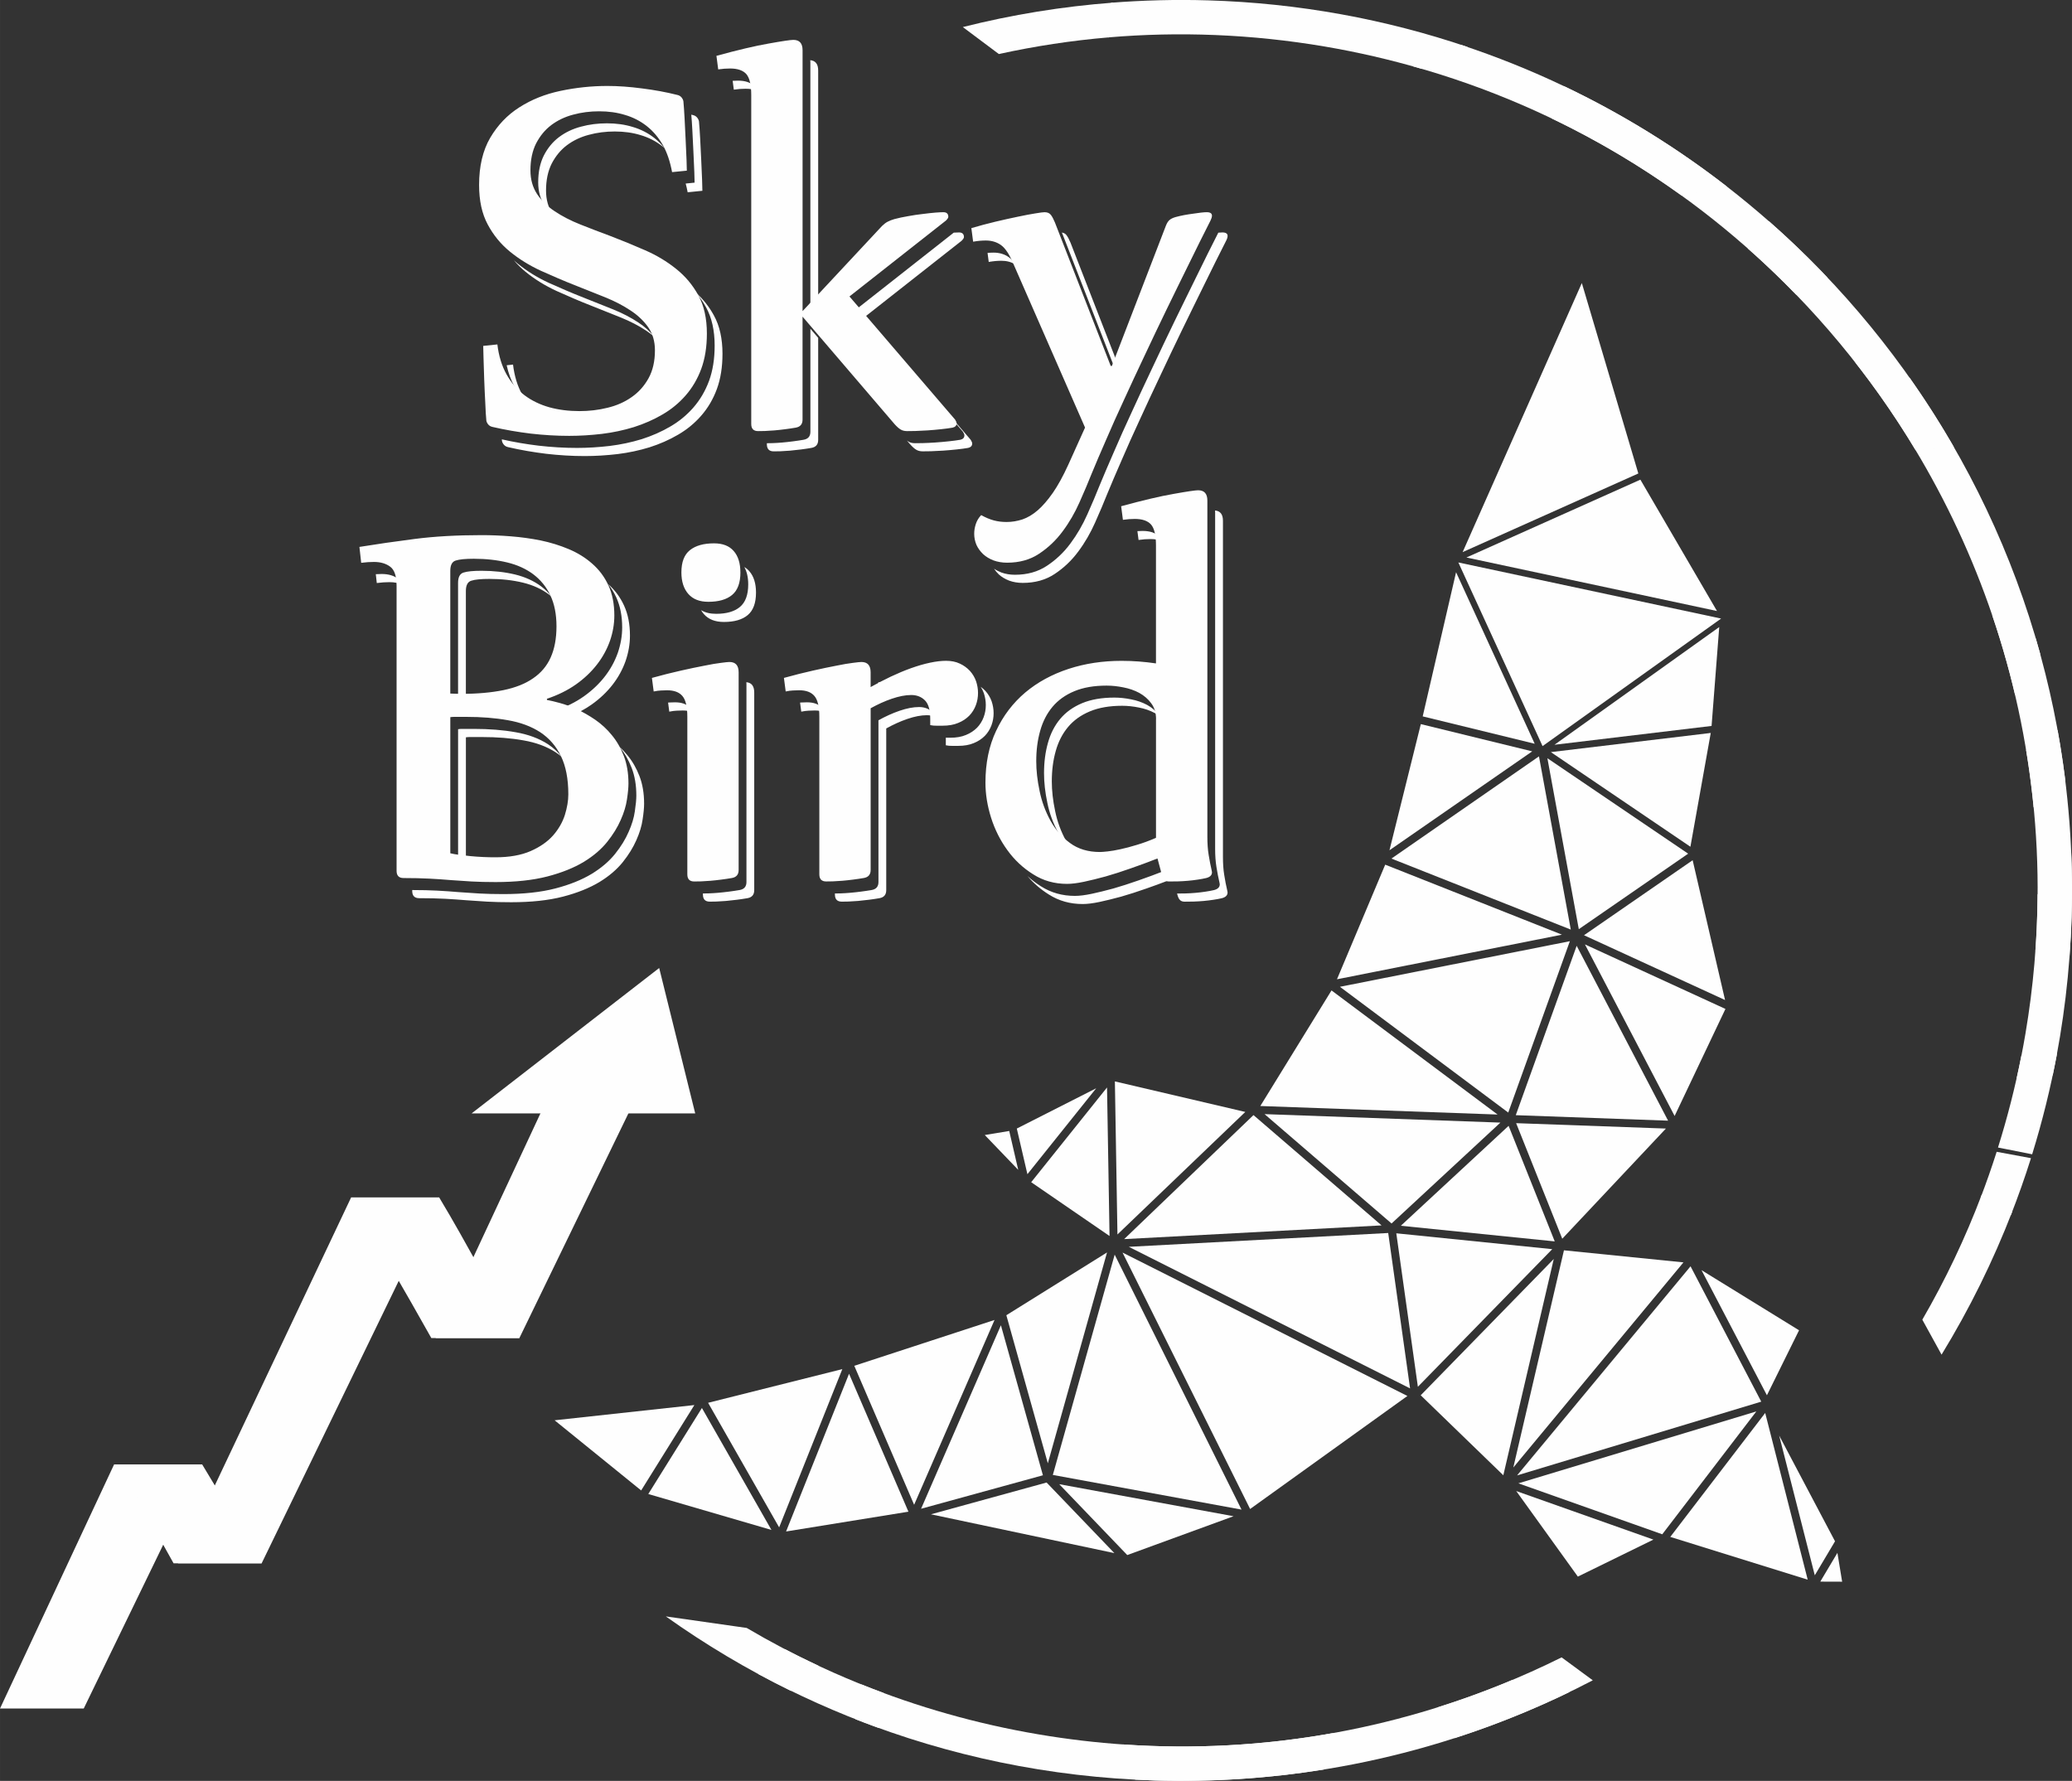 <?xml version="1.0" encoding="UTF-8"?> <svg xmlns="http://www.w3.org/2000/svg" xmlns:xlink="http://www.w3.org/1999/xlink" xmlns:xodm="http://www.corel.com/coreldraw/odm/2003" xml:space="preserve" width="224.636mm" height="193.083mm" style="shape-rendering:geometricPrecision; text-rendering:geometricPrecision; image-rendering:optimizeQuality; fill-rule:evenodd; clip-rule:evenodd" viewBox="0 0 80.679 69.347"><rect x="0" y="0" width="80.679" height="69.347" fill="#333333" stroke="none"/> <defs> <style type="text/css"> .fil0 {fill:#FEFEFE} .fil1 {fill:#FEFEFE;fill-rule:nonzero} </style> </defs> <g id="Слой_x0020_1">  <g id="_481671438192"> <g> <path class="fil0" d="M33.304 66.945l0.232 -1.356c2.179,0.877 4.484,1.537 6.895,1.946 1.132,0.192 2.261,0.325 3.383,0.4l1.776 1.407c-0.206,-0.003 -0.411,-0.004 -0.618,-0.011 -4.117,-0.123 -8.044,-0.96 -11.668,-2.387z"></path> <path class="fil0" d="M58.866 65.427l2.257 0.456c-4.696,2.28 -9.975,3.527 -15.534,3.459l-1.776 -1.407c5.281,0.354 10.409,-0.562 15.052,-2.508z"></path> <path class="fil0" d="M44.2 69.299l-0.478 -1.371c2.791,0.195 5.54,0.035 8.198,-0.444l-0.377 1.422c-2.134,0.343 -4.33,0.493 -6.571,0.426 -0.258,-0.008 -0.515,-0.02 -0.772,-0.033z"></path> <path class="fil0" d="M30.562 64.218l-1.021 0.976c1.496,0.808 3.059,1.51 4.679,2.095l0.195 -1.361c-1.331,-0.492 -2.617,-1.064 -3.853,-1.71z"></path> <path class="fil0" d="M72.242 14.115l2.119 0.6c2.274,3.226 4.01,6.854 5.081,10.749l-0.977 1.601c-1.116,-4.75 -3.26,-9.165 -6.223,-12.949z"></path> <path class="fil0" d="M79.254 37.031l1.329 0.2c0.037,-0.505 0.066,-1.012 0.081,-1.524 0.074,-2.49 -0.118,-4.926 -0.547,-7.282l-1.224 0.778c0.423,2.543 0.554,5.167 0.362,7.828z"></path> <path class="fil0" d="M78.298 47.319l-1.181 -0.671c0.226,-0.59 0.435,-1.189 0.629,-1.797l1.336 0.248c-0.237,0.751 -0.499,1.491 -0.784,2.219z"></path> <path class="fil0" d="M77.164 46.522l1.194 0.642c-0.755,1.955 -1.68,3.823 -2.758,5.586l-0.749 -1.362c0.893,-1.541 1.669,-3.167 2.313,-4.867z"></path> <path class="fil0" d="M77.799 44.685l1.329 0.263c0.395,-1.277 0.72,-2.586 0.968,-3.924l-1.385 0.072c-0.241,1.226 -0.547,2.422 -0.913,3.588z"></path> <path class="fil0" d="M57.149 1.831l-1.796 0.848c-1.226,-0.356 -2.484,-0.649 -3.773,-0.868 -2.852,-0.484 -5.681,-0.589 -8.436,-0.354l0.116 -1.35c1.243,-0.097 2.504,-0.131 3.779,-0.093 3.534,0.105 6.928,0.738 10.11,1.816z"></path> <path class="fil0" d="M71.152 10.803l-1.211 0.675c-3.999,-4.134 -9.095,-7.267 -14.93,-8.897l1.898 -0.828c5.492,1.817 10.363,4.963 14.242,9.05z"></path> <path class="fil0" d="M43.348 0.101l-0.169 1.354c-1.452,0.122 -2.883,0.342 -4.286,0.649l-1.403 -1.05c1.897,-0.479 3.855,-0.801 5.858,-0.952z"></path> <path class="fil0" d="M67.256 7.275l-1.786 0.334c-1.575,-1.134 -3.258,-2.138 -5.037,-2.991l0.474 -1.259c2.264,1.079 4.391,2.396 6.348,3.917z"></path> <path class="fil0" d="M60.806 64.538l1.214 0.893c-1.716,0.895 -3.515,1.651 -5.381,2.252l-0.66 -1.199c1.663,-0.523 3.276,-1.176 4.827,-1.946z"></path> <path class="fil0" d="M77.572 23.954l1.698 0.913c0.529,1.796 0.918,3.65 1.151,5.55l-1.236 1.022c-0.25,-2.576 -0.796,-5.086 -1.613,-7.485z"></path> <path class="fil0" d="M76.081 17.413l-1.492 0.117c-1.757,-2.927 -3.958,-5.578 -6.527,-7.85l0.819 -1.065c2.858,2.512 5.295,5.485 7.2,8.797z"></path> <path class="fil0" d="M79.928 41.876l-1.403 0.11c0.128,-0.573 0.243,-1.152 0.342,-1.738 0.309,-1.82 0.461,-3.629 0.472,-5.417l1.306 -1.7c0.037,0.851 0.044,1.71 0.018,2.575 -0.063,2.111 -0.314,4.172 -0.735,6.169z"></path> <path class="fil0" d="M30.801 65.845l1.072 -0.978c-0.961,-0.449 -1.894,-0.942 -2.798,-1.475l-3.149 -0.449c1.536,1.093 3.165,2.066 4.875,2.902z"></path> </g> <path class="fil1" d="M23.673 22.739c0.265,0.233 0.474,0.51 0.626,0.841 0.153,0.333 0.23,0.724 0.23,1.172 0,0.329 -0.058,0.659 -0.169,0.984 -0.115,0.326 -0.28,0.632 -0.502,0.919 -0.222,0.287 -0.494,0.548 -0.823,0.781 -0.242,0.171 -0.514,0.319 -0.812,0.441 -0.04,-0.012 -0.08,-0.024 -0.119,-0.035 -0.207,-0.057 -0.375,-0.096 -0.502,-0.119l0 -0.046c0.425,-0.142 0.804,-0.329 1.13,-0.559 0.329,-0.234 0.601,-0.494 0.823,-0.781 0.222,-0.287 0.387,-0.594 0.502,-0.919 0.111,-0.326 0.169,-0.655 0.169,-0.984 0,-0.448 -0.077,-0.839 -0.23,-1.172 -0.088,-0.192 -0.196,-0.366 -0.322,-0.524zm0.43 6.324c0.118,0.106 0.228,0.223 0.33,0.349 0.191,0.23 0.348,0.502 0.467,0.812 0.119,0.31 0.18,0.666 0.18,1.072 0,0.157 -0.019,0.36 -0.058,0.613 -0.035,0.249 -0.115,0.517 -0.241,0.8 -0.123,0.283 -0.299,0.571 -0.528,0.858 -0.23,0.287 -0.532,0.548 -0.915,0.781 -0.383,0.23 -0.854,0.421 -1.417,0.567 -0.563,0.145 -1.233,0.218 -2.014,0.218 -0.352,0 -0.666,-0.008 -0.938,-0.023 -0.272,-0.015 -0.544,-0.035 -0.808,-0.054 -0.268,-0.023 -0.544,-0.042 -0.835,-0.058 -0.287,-0.015 -0.624,-0.023 -1.003,-0.023 -0.18,0 -0.272,-0.092 -0.272,-0.28l0 -0.037c0.366,0.001 0.692,0.008 0.972,0.023 0.291,0.015 0.567,0.035 0.835,0.058 0.264,0.019 0.536,0.038 0.808,0.054 0.272,0.015 0.586,0.023 0.938,0.023 0.781,0 1.451,-0.073 2.014,-0.218 0.563,-0.145 1.034,-0.337 1.417,-0.567 0.383,-0.234 0.685,-0.494 0.915,-0.781 0.23,-0.287 0.406,-0.574 0.528,-0.858 0.126,-0.283 0.207,-0.551 0.241,-0.8 0.038,-0.253 0.058,-0.456 0.058,-0.613 0,-0.406 -0.061,-0.762 -0.18,-1.072 -0.119,-0.31 -0.276,-0.582 -0.467,-0.812l-0.026 -0.032zm-8.434 -6.291c-0.141,-0.07 -0.31,-0.103 -0.504,-0.103 -0.153,0 -0.314,0.011 -0.494,0.034l-0.038 -0.344c0.079,-0.005 0.154,-0.008 0.228,-0.008 0.26,0 0.475,0.061 0.639,0.188 0.072,0.054 0.128,0.131 0.168,0.233zm6.203 6.699c-0.073,-0.062 -0.15,-0.12 -0.231,-0.174 -0.348,-0.226 -0.77,-0.383 -1.26,-0.467 -0.49,-0.088 -1.03,-0.13 -1.624,-0.13l-0.314 0c-0.05,0 -0.103,0 -0.149,0 -0.05,0 -0.1,0.004 -0.153,0.011l0 5.039c-0.121,-0.017 -0.22,-0.035 -0.304,-0.056l0 -5.3c0.054,-0.008 0.103,-0.011 0.153,-0.011 0.046,0 0.1,0 0.149,0l0.314 0c0.594,0 1.134,0.042 1.624,0.13 0.49,0.084 0.911,0.241 1.26,0.467 0.206,0.136 0.385,0.299 0.535,0.491zm-0.395 -6.239c-0.033,-0.028 -0.067,-0.055 -0.101,-0.081 -0.28,-0.211 -0.62,-0.368 -1.015,-0.463 -0.395,-0.096 -0.831,-0.145 -1.306,-0.145 -0.326,0 -0.559,0.023 -0.701,0.069 -0.142,0.042 -0.214,0.176 -0.214,0.402l0 4.473c-0.027,-0.001 -0.054,-0.002 -0.082,-0.003 -0.073,-0.004 -0.145,-0.008 -0.222,-0.008l0 -4.779c0,-0.226 0.073,-0.36 0.214,-0.402 0.142,-0.046 0.375,-0.069 0.701,-0.069 0.475,0 0.911,0.05 1.306,0.145 0.394,0.096 0.735,0.253 1.015,0.463 0.153,0.116 0.288,0.248 0.405,0.398zm7.583 3.333c0.206,0.018 0.308,0.152 0.308,0.4l0 7.697c0,0.18 -0.088,0.283 -0.268,0.314 -0.13,0.023 -0.264,0.042 -0.41,0.061 -0.149,0.019 -0.287,0.034 -0.421,0.046 -0.138,0.011 -0.26,0.019 -0.371,0.023 -0.111,0.004 -0.199,0.004 -0.26,0.004 -0.18,0 -0.268,-0.092 -0.268,-0.28l0 -0.038c0.058,-0 0.134,-0.001 0.225,-0.004 0.111,-0.004 0.234,-0.011 0.371,-0.023 0.134,-0.011 0.272,-0.027 0.421,-0.046 0.145,-0.019 0.28,-0.038 0.41,-0.061 0.18,-0.031 0.268,-0.134 0.268,-0.314l0 -7.697c0,-0.029 -0.001,-0.057 -0.004,-0.083zm-2.089 1.171c-0.107,-0.047 -0.236,-0.07 -0.387,-0.07 -0.08,0 -0.161,0.004 -0.241,0.008 -0.076,0.004 -0.172,0.015 -0.283,0.038l-0.046 -0.354 0.026 -0.002c0.081,-0.004 0.161,-0.008 0.241,-0.008 0.268,0 0.467,0.073 0.594,0.222 0.038,0.044 0.07,0.099 0.097,0.165zm2.466 -4.662c0,0.406 -0.107,0.697 -0.322,0.877 -0.214,0.18 -0.525,0.268 -0.927,0.268 -0.341,0 -0.598,-0.1 -0.777,-0.302 -0.043,-0.048 -0.081,-0.101 -0.113,-0.158 0.157,0.096 0.352,0.143 0.587,0.143 0.402,0 0.712,-0.088 0.927,-0.268 0.214,-0.18 0.322,-0.471 0.322,-0.877 0,-0.271 -0.051,-0.498 -0.152,-0.677 0.074,0.044 0.139,0.098 0.195,0.163 0.172,0.195 0.26,0.475 0.26,0.831zm4.762 3.491c0.206,0.019 0.308,0.152 0.308,0.4l0 0.093c-0.103,0.054 -0.204,0.108 -0.304,0.164l0 -0.574c0,-0.029 -0.001,-0.057 -0.004,-0.083zm3.987 0.179c0.067,0.048 0.129,0.103 0.185,0.163 0.107,0.119 0.188,0.253 0.241,0.402 0.05,0.149 0.077,0.303 0.077,0.46 0,0.165 -0.027,0.322 -0.084,0.475 -0.058,0.153 -0.142,0.291 -0.257,0.41 -0.119,0.119 -0.26,0.214 -0.433,0.283 -0.172,0.073 -0.375,0.107 -0.605,0.107l-0.237 0c-0.035,0 -0.077,0 -0.123,-0.004 -0.046,-0.004 -0.084,-0.011 -0.122,-0.019l0 -0.245c0,-0.017 -0,-0.033 -0.001,-0.049l0.179 0c0.23,0 0.433,-0.034 0.605,-0.107 0.172,-0.069 0.314,-0.165 0.433,-0.283 0.115,-0.119 0.199,-0.257 0.257,-0.41 0.058,-0.153 0.084,-0.31 0.084,-0.475 0,-0.157 -0.027,-0.31 -0.076,-0.46 -0.032,-0.088 -0.073,-0.171 -0.123,-0.248zm-1.748 1.181c-0.103,-0.05 -0.22,-0.075 -0.349,-0.075 -0.226,0 -0.479,0.05 -0.758,0.145 -0.28,0.096 -0.555,0.222 -0.823,0.371l0 6.296c0,0.18 -0.088,0.283 -0.268,0.314 -0.13,0.023 -0.264,0.042 -0.41,0.061 -0.149,0.019 -0.287,0.034 -0.421,0.046 -0.138,0.011 -0.26,0.019 -0.371,0.023 -0.111,0.004 -0.199,0.004 -0.26,0.004 -0.18,0 -0.268,-0.092 -0.268,-0.28l0 -0.038c0.058,-0 0.134,-0.001 0.225,-0.004 0.111,-0.004 0.234,-0.011 0.371,-0.023 0.134,-0.011 0.272,-0.027 0.421,-0.046 0.145,-0.019 0.28,-0.038 0.41,-0.061 0.18,-0.031 0.268,-0.134 0.268,-0.314l0 -6.296c0.268,-0.149 0.544,-0.276 0.823,-0.371 0.28,-0.096 0.532,-0.145 0.758,-0.145 0.214,0 0.394,0.069 0.532,0.207 0.049,0.049 0.089,0.111 0.121,0.186zm-4.328 -0.189c-0.107,-0.047 -0.236,-0.07 -0.387,-0.07 -0.081,0 -0.161,0.004 -0.241,0.008 -0.077,0.004 -0.172,0.015 -0.283,0.038l-0.046 -0.354 0.026 -0.002c0.081,-0.004 0.161,-0.008 0.241,-0.008 0.268,0 0.467,0.073 0.594,0.222 0.038,0.044 0.07,0.099 0.097,0.165zm15.201 -7.857c0.206,0.018 0.308,0.152 0.308,0.4l0 13.093c0,0.257 0.015,0.49 0.05,0.701 0.034,0.214 0.073,0.417 0.119,0.613l0.011 0.065c0,0.115 -0.077,0.188 -0.226,0.226 -0.096,0.023 -0.207,0.042 -0.329,0.061 -0.123,0.019 -0.253,0.034 -0.383,0.046 -0.13,0.011 -0.26,0.019 -0.387,0.023 -0.126,0.004 -0.245,0.004 -0.348,0.004 -0.08,0 -0.145,-0.023 -0.184,-0.069 -0.042,-0.042 -0.073,-0.111 -0.096,-0.199l-0.013 -0.049c0.101,0 0.215,-0 0.337,-0.004 0.126,-0.004 0.257,-0.011 0.387,-0.023 0.13,-0.011 0.26,-0.027 0.383,-0.046 0.122,-0.019 0.234,-0.038 0.329,-0.061 0.149,-0.038 0.226,-0.111 0.226,-0.226l-0.011 -0.065c-0.046,-0.195 -0.084,-0.398 -0.119,-0.613 -0.034,-0.211 -0.05,-0.444 -0.05,-0.701l0 -13.093c0,-0.029 -0.001,-0.057 -0.004,-0.083zm-1.832 14.412c-0.285,0.11 -0.568,0.213 -0.847,0.31 -0.345,0.122 -0.67,0.226 -0.977,0.314 -0.31,0.084 -0.59,0.153 -0.843,0.207 -0.257,0.054 -0.475,0.081 -0.655,0.081 -0.486,0 -0.927,-0.122 -1.317,-0.371 -0.315,-0.196 -0.593,-0.435 -0.833,-0.719 0.163,0.15 0.339,0.284 0.529,0.402 0.391,0.249 0.831,0.371 1.317,0.371 0.18,0 0.398,-0.027 0.655,-0.081 0.253,-0.054 0.532,-0.122 0.843,-0.207 0.306,-0.088 0.632,-0.192 0.977,-0.314 0.345,-0.119 0.693,-0.249 1.045,-0.387l0.106 0.394zm-0.254 -13.225c-0.115,-0.05 -0.258,-0.075 -0.429,-0.075 -0.145,0 -0.299,0.011 -0.463,0.035l-0.045 -0.344c0.07,-0.005 0.138,-0.007 0.204,-0.007 0.291,0 0.502,0.073 0.632,0.218 0.04,0.045 0.073,0.103 0.101,0.174zm-0.074 6.82c-0.058,-0.044 -0.12,-0.084 -0.186,-0.12 -0.188,-0.1 -0.395,-0.172 -0.617,-0.214 -0.226,-0.046 -0.444,-0.069 -0.655,-0.069 -0.49,0 -0.908,0.073 -1.256,0.218 -0.348,0.145 -0.632,0.348 -0.85,0.609 -0.218,0.26 -0.379,0.574 -0.479,0.934 -0.103,0.364 -0.153,0.754 -0.153,1.183 0,0.356 0.042,0.743 0.13,1.156 0.084,0.414 0.226,0.796 0.421,1.153 0.081,0.147 0.171,0.283 0.273,0.407 -0.229,-0.202 -0.422,-0.443 -0.576,-0.725 -0.195,-0.356 -0.337,-0.739 -0.421,-1.153 -0.088,-0.414 -0.13,-0.8 -0.13,-1.157 0,-0.429 0.05,-0.82 0.153,-1.183 0.1,-0.36 0.26,-0.674 0.479,-0.934 0.218,-0.26 0.502,-0.463 0.85,-0.609 0.348,-0.145 0.766,-0.218 1.256,-0.218 0.211,0 0.429,0.023 0.655,0.069 0.222,0.042 0.429,0.115 0.617,0.214 0.188,0.103 0.345,0.237 0.467,0.406 0.008,0.01 0.015,0.021 0.022,0.031z"></path> <path class="fil1" d="M26.776 7.487c-0.022,-0.118 -0.048,-0.231 -0.077,-0.34l0.347 -0.035c0,-0.042 -0.004,-0.184 -0.011,-0.414 -0.008,-0.234 -0.019,-0.49 -0.035,-0.781 -0.015,-0.287 -0.031,-0.571 -0.042,-0.85 -0.013,-0.251 -0.027,-0.45 -0.041,-0.602l0.061 0.015c0.069,0.015 0.123,0.046 0.165,0.096 0.038,0.046 0.065,0.1 0.073,0.149 0.015,0.157 0.031,0.375 0.046,0.659 0.011,0.28 0.027,0.563 0.042,0.85 0.015,0.291 0.027,0.548 0.034,0.781 0.008,0.23 0.011,0.371 0.011,0.414l-0.574 0.058zm-0.904 -1.723c-0.029,-0.025 -0.058,-0.049 -0.088,-0.073 -0.245,-0.192 -0.525,-0.337 -0.839,-0.429 -0.31,-0.096 -0.647,-0.142 -1.007,-0.142 -0.352,0 -0.689,0.042 -1.011,0.13 -0.322,0.084 -0.609,0.222 -0.854,0.406 -0.249,0.188 -0.444,0.429 -0.594,0.72 -0.145,0.291 -0.218,0.639 -0.218,1.042 0,0.36 0.088,0.666 0.26,0.927 0.032,0.048 0.066,0.094 0.102,0.139 -0.159,-0.138 -0.294,-0.291 -0.406,-0.457 -0.172,-0.26 -0.261,-0.567 -0.261,-0.927 0,-0.402 0.073,-0.751 0.218,-1.042 0.149,-0.291 0.345,-0.532 0.594,-0.72 0.245,-0.184 0.532,-0.322 0.854,-0.406 0.322,-0.088 0.659,-0.13 1.011,-0.13 0.36,0 0.697,0.046 1.007,0.142 0.314,0.092 0.594,0.237 0.839,0.429 0.144,0.113 0.274,0.243 0.392,0.39zm1.244 5.648c0.274,0.251 0.503,0.543 0.683,0.874 0.222,0.402 0.333,0.9 0.333,1.49 0,0.517 -0.073,0.973 -0.218,1.371 -0.145,0.395 -0.348,0.739 -0.609,1.038 -0.257,0.295 -0.559,0.544 -0.904,0.743 -0.345,0.203 -0.716,0.364 -1.111,0.49 -0.398,0.122 -0.812,0.211 -1.245,0.264 -0.429,0.05 -0.854,0.077 -1.275,0.077 -0.502,0 -1,-0.031 -1.497,-0.088 -0.498,-0.061 -0.996,-0.145 -1.49,-0.26 -0.069,-0.015 -0.123,-0.046 -0.165,-0.096 -0.038,-0.046 -0.065,-0.096 -0.073,-0.149l-0.005 -0.058c0.474,0.108 0.951,0.188 1.429,0.246 0.498,0.057 0.996,0.088 1.497,0.088 0.421,0 0.846,-0.027 1.275,-0.077 0.433,-0.054 0.846,-0.142 1.244,-0.264 0.395,-0.126 0.766,-0.287 1.111,-0.49 0.345,-0.199 0.647,-0.448 0.904,-0.743 0.26,-0.299 0.463,-0.643 0.609,-1.038 0.145,-0.398 0.218,-0.854 0.218,-1.371 0,-0.59 -0.111,-1.088 -0.333,-1.49 -0.109,-0.2 -0.235,-0.386 -0.379,-0.557zm-7.388 2.811l0.248 -0.026c0.054,0.448 0.172,0.835 0.356,1.164 0.077,0.139 0.163,0.267 0.258,0.385 -0.222,-0.194 -0.408,-0.426 -0.561,-0.702 -0.135,-0.242 -0.235,-0.515 -0.3,-0.821zm5.738 -1.116c-0.093,-0.082 -0.195,-0.159 -0.305,-0.231 -0.287,-0.192 -0.62,-0.364 -0.988,-0.513 -0.371,-0.149 -0.758,-0.302 -1.153,-0.46 -0.452,-0.176 -0.9,-0.371 -1.352,-0.574 -0.448,-0.207 -0.85,-0.456 -1.206,-0.747 -0.165,-0.135 -0.316,-0.284 -0.452,-0.446 0.048,0.044 0.098,0.087 0.148,0.129 0.356,0.291 0.758,0.54 1.206,0.747 0.452,0.203 0.9,0.398 1.352,0.574 0.394,0.157 0.781,0.31 1.153,0.46 0.368,0.149 0.701,0.322 0.988,0.513 0.245,0.16 0.448,0.345 0.609,0.548zm6.084 -10.763c0.206,0.019 0.308,0.152 0.308,0.4l0 9.517 -0.304 0.326 0 -10.16c0,-0.029 -0.001,-0.057 -0.004,-0.083zm5.588 6.715c0.092,-0.006 0.161,-0.008 0.204,-0.008 0.126,0 0.192,0.061 0.192,0.18 0,0.038 -0.031,0.084 -0.092,0.145l-3.757 2.956 4.113 4.795c0.038,0.061 0.057,0.107 0.057,0.145 0,0.088 -0.054,0.145 -0.157,0.169 -0.126,0.023 -0.28,0.042 -0.456,0.061 -0.176,0.019 -0.352,0.034 -0.525,0.046 -0.172,0.011 -0.329,0.019 -0.471,0.023 -0.142,0.004 -0.249,0.004 -0.314,0.004 -0.1,0 -0.184,-0.019 -0.253,-0.061 -0.073,-0.042 -0.153,-0.115 -0.245,-0.218l-0.12 -0.14c0.021,0.016 0.041,0.03 0.061,0.041 0.069,0.042 0.153,0.061 0.253,0.061 0.065,0 0.172,0 0.314,-0.004 0.142,-0.004 0.299,-0.011 0.471,-0.023 0.172,-0.011 0.348,-0.027 0.525,-0.046 0.176,-0.019 0.329,-0.038 0.456,-0.061 0.103,-0.023 0.157,-0.081 0.157,-0.169 0,-0.038 -0.019,-0.084 -0.058,-0.145l-4.113 -4.795 3.757 -2.956 0.001 -0.001zm-5.28 4.097l0 3.972c0,0.18 -0.088,0.283 -0.268,0.314 -0.13,0.023 -0.264,0.042 -0.41,0.061 -0.149,0.019 -0.287,0.034 -0.421,0.046 -0.138,0.011 -0.26,0.019 -0.371,0.023 -0.111,0.004 -0.199,0.004 -0.26,0.004 -0.18,0 -0.268,-0.092 -0.268,-0.28l0 -0.037c0.058,-0 0.134,-0.001 0.225,-0.004 0.111,-0.004 0.234,-0.011 0.371,-0.023 0.134,-0.011 0.272,-0.027 0.421,-0.046 0.145,-0.019 0.28,-0.038 0.41,-0.061 0.18,-0.031 0.268,-0.134 0.268,-0.314l0 -4.009 0.304 0.355zm-2.394 -9.625c-0.115,-0.05 -0.258,-0.075 -0.428,-0.075 -0.145,0 -0.299,0.011 -0.463,0.035l-0.045 -0.344c0.07,-0.005 0.138,-0.007 0.204,-0.007 0.291,0 0.502,0.073 0.632,0.218 0.04,0.045 0.073,0.103 0.101,0.174zm17.975 5.529c0.067,-0.006 0.12,-0.009 0.158,-0.009 0.134,0 0.203,0.046 0.203,0.134 0,0.054 -0.019,0.115 -0.058,0.191 -0.268,0.528 -0.548,1.088 -0.835,1.677 -0.291,0.586 -0.578,1.179 -0.873,1.781 -0.291,0.601 -0.578,1.202 -0.858,1.8 -0.283,0.597 -0.551,1.172 -0.804,1.727 -0.257,0.551 -0.49,1.076 -0.701,1.566 -0.214,0.49 -0.402,0.927 -0.559,1.31 -0.134,0.337 -0.291,0.709 -0.471,1.111 -0.18,0.406 -0.398,0.785 -0.659,1.133 -0.257,0.348 -0.563,0.636 -0.915,0.869 -0.352,0.234 -0.766,0.348 -1.244,0.348 -0.195,0 -0.371,-0.031 -0.528,-0.088 -0.157,-0.061 -0.295,-0.142 -0.406,-0.245 -0.071,-0.069 -0.133,-0.142 -0.184,-0.221 0.085,0.059 0.182,0.108 0.286,0.149 0.157,0.057 0.333,0.088 0.528,0.088 0.479,0 0.892,-0.115 1.245,-0.348 0.352,-0.234 0.659,-0.521 0.915,-0.869 0.26,-0.348 0.479,-0.728 0.659,-1.133 0.18,-0.402 0.337,-0.773 0.471,-1.111 0.157,-0.383 0.345,-0.82 0.559,-1.31 0.211,-0.49 0.444,-1.015 0.701,-1.566 0.253,-0.555 0.521,-1.13 0.804,-1.727 0.28,-0.597 0.567,-1.199 0.858,-1.8 0.295,-0.601 0.582,-1.195 0.873,-1.781 0.287,-0.59 0.567,-1.149 0.835,-1.677zm-7.905 1.239c-0.154,-0.096 -0.335,-0.145 -0.541,-0.145 -0.076,0 -0.153,0.004 -0.237,0.011 -0.08,0.008 -0.169,0.019 -0.257,0.035l-0.046 -0.352c0.084,-0.007 0.16,-0.011 0.236,-0.011 0.23,0 0.429,0.061 0.594,0.18 0.086,0.062 0.17,0.156 0.251,0.282zm1.812 -1.243c0.08,0.011 0.14,0.045 0.182,0.103 0.054,0.069 0.103,0.169 0.157,0.295l1.98 5.093 -0.067 0.174 -0.046 0 -2.171 -5.583c-0.012,-0.028 -0.024,-0.055 -0.035,-0.081z"></path> <path class="fil1" d="M26.169 6.701c-0.077,-0.41 -0.195,-0.766 -0.364,-1.061 -0.172,-0.295 -0.379,-0.54 -0.628,-0.735 -0.245,-0.192 -0.525,-0.337 -0.839,-0.429 -0.31,-0.096 -0.647,-0.142 -1.007,-0.142 -0.352,0 -0.689,0.042 -1.011,0.13 -0.322,0.084 -0.609,0.222 -0.854,0.406 -0.249,0.188 -0.444,0.429 -0.594,0.72 -0.145,0.291 -0.218,0.639 -0.218,1.042 0,0.36 0.088,0.666 0.26,0.927 0.172,0.257 0.402,0.482 0.689,0.67 0.287,0.192 0.62,0.364 0.996,0.513 0.375,0.149 0.766,0.299 1.168,0.448 0.452,0.172 0.9,0.356 1.352,0.555 0.448,0.195 0.85,0.437 1.206,0.724 0.356,0.283 0.647,0.628 0.866,1.03 0.222,0.402 0.333,0.9 0.333,1.49 0,0.517 -0.073,0.973 -0.218,1.371 -0.145,0.394 -0.348,0.739 -0.609,1.038 -0.257,0.295 -0.559,0.544 -0.904,0.743 -0.345,0.203 -0.716,0.364 -1.111,0.49 -0.398,0.122 -0.812,0.211 -1.245,0.264 -0.429,0.05 -0.854,0.077 -1.275,0.077 -0.502,0 -1,-0.031 -1.497,-0.088 -0.498,-0.061 -0.996,-0.145 -1.49,-0.26 -0.069,-0.015 -0.122,-0.046 -0.165,-0.096 -0.038,-0.046 -0.065,-0.096 -0.073,-0.149 -0.015,-0.157 -0.031,-0.387 -0.042,-0.689 -0.015,-0.302 -0.031,-0.609 -0.042,-0.923 -0.011,-0.314 -0.019,-0.597 -0.027,-0.85 -0.008,-0.257 -0.011,-0.406 -0.011,-0.448l0.551 -0.057c0.054,0.448 0.172,0.835 0.356,1.164 0.184,0.329 0.414,0.597 0.697,0.812 0.28,0.211 0.605,0.368 0.969,0.471 0.364,0.1 0.754,0.149 1.176,0.149 0.375,0 0.739,-0.042 1.091,-0.13 0.352,-0.084 0.666,-0.222 0.938,-0.414 0.276,-0.192 0.494,-0.436 0.659,-0.735 0.165,-0.299 0.249,-0.659 0.249,-1.088 0,-0.348 -0.088,-0.651 -0.26,-0.896 -0.172,-0.245 -0.402,-0.467 -0.689,-0.655 -0.287,-0.192 -0.62,-0.364 -0.988,-0.513 -0.371,-0.149 -0.758,-0.302 -1.153,-0.46 -0.452,-0.176 -0.9,-0.371 -1.352,-0.574 -0.448,-0.207 -0.85,-0.456 -1.206,-0.747 -0.356,-0.291 -0.647,-0.647 -0.866,-1.061 -0.222,-0.414 -0.333,-0.927 -0.333,-1.532 0,-0.732 0.145,-1.344 0.433,-1.838 0.291,-0.494 0.666,-0.888 1.137,-1.187 0.467,-0.299 1,-0.513 1.597,-0.639 0.597,-0.126 1.206,-0.192 1.827,-0.192 0.414,0 0.862,0.031 1.352,0.096 0.486,0.061 0.942,0.145 1.371,0.253 0.069,0.015 0.122,0.046 0.165,0.096 0.038,0.046 0.065,0.1 0.073,0.149 0.015,0.157 0.031,0.375 0.046,0.659 0.011,0.28 0.027,0.563 0.042,0.85 0.015,0.291 0.027,0.548 0.035,0.781 0.008,0.23 0.011,0.371 0.011,0.414l-0.574 0.057zm1.727 -4.527c0.827,-0.226 1.505,-0.387 2.037,-0.479 0.532,-0.096 0.854,-0.142 0.957,-0.142 0.241,0 0.36,0.134 0.36,0.402l0 10.16 3.094 -3.316c0.077,-0.073 0.149,-0.13 0.218,-0.165 0.073,-0.038 0.161,-0.073 0.264,-0.103 0.165,-0.042 0.345,-0.084 0.54,-0.115 0.195,-0.035 0.383,-0.065 0.567,-0.084 0.184,-0.023 0.348,-0.042 0.494,-0.054 0.145,-0.011 0.249,-0.015 0.306,-0.015 0.126,0 0.192,0.061 0.192,0.18 0,0.038 -0.031,0.084 -0.092,0.145l-3.757 2.956 4.113 4.795c0.038,0.061 0.058,0.107 0.058,0.145 0,0.088 -0.054,0.145 -0.157,0.169 -0.126,0.023 -0.28,0.042 -0.456,0.061 -0.176,0.019 -0.352,0.035 -0.525,0.046 -0.172,0.011 -0.329,0.019 -0.471,0.023 -0.142,0.004 -0.249,0.004 -0.314,0.004 -0.1,0 -0.184,-0.019 -0.253,-0.061 -0.073,-0.042 -0.153,-0.115 -0.245,-0.218l-3.577 -4.178 0 4.009c0,0.18 -0.088,0.283 -0.268,0.314 -0.13,0.023 -0.264,0.042 -0.41,0.061 -0.149,0.019 -0.287,0.035 -0.421,0.046 -0.138,0.011 -0.26,0.019 -0.371,0.023 -0.111,0.004 -0.199,0.004 -0.26,0.004 -0.18,0 -0.268,-0.092 -0.268,-0.28l0 -12.806c0,-0.398 -0.065,-0.67 -0.191,-0.816 -0.13,-0.145 -0.341,-0.218 -0.632,-0.218 -0.145,0 -0.299,0.011 -0.463,0.035l-0.069 -0.528zm17.501 6.617c0.038,-0.1 0.084,-0.172 0.134,-0.218 0.054,-0.05 0.134,-0.088 0.237,-0.119 0.111,-0.031 0.23,-0.057 0.348,-0.08 0.119,-0.023 0.234,-0.038 0.348,-0.054 0.111,-0.015 0.214,-0.031 0.306,-0.042 0.096,-0.011 0.169,-0.015 0.218,-0.015 0.134,0 0.203,0.046 0.203,0.134 0,0.054 -0.019,0.115 -0.057,0.192 -0.268,0.528 -0.548,1.088 -0.835,1.677 -0.291,0.586 -0.578,1.179 -0.873,1.781 -0.291,0.601 -0.578,1.202 -0.858,1.8 -0.283,0.597 -0.551,1.172 -0.804,1.727 -0.257,0.551 -0.49,1.076 -0.701,1.566 -0.214,0.49 -0.402,0.927 -0.559,1.31 -0.134,0.337 -0.291,0.709 -0.471,1.111 -0.18,0.406 -0.398,0.785 -0.659,1.133 -0.257,0.348 -0.563,0.636 -0.915,0.869 -0.352,0.234 -0.766,0.348 -1.244,0.348 -0.195,0 -0.371,-0.031 -0.528,-0.088 -0.157,-0.061 -0.295,-0.142 -0.406,-0.245 -0.111,-0.107 -0.199,-0.226 -0.26,-0.36 -0.057,-0.134 -0.088,-0.28 -0.088,-0.433 0,-0.122 0.019,-0.245 0.061,-0.375 0.042,-0.13 0.111,-0.249 0.211,-0.352 0.172,0.096 0.337,0.165 0.494,0.207 0.157,0.042 0.322,0.061 0.494,0.061 0.211,0 0.414,-0.034 0.617,-0.1 0.203,-0.069 0.402,-0.188 0.597,-0.356 0.195,-0.169 0.391,-0.398 0.59,-0.682 0.199,-0.287 0.398,-0.651 0.601,-1.095l0.651 -1.444 -2.799 -6.395c-0.149,-0.352 -0.306,-0.59 -0.471,-0.709 -0.165,-0.119 -0.364,-0.18 -0.594,-0.18 -0.077,0 -0.153,0.004 -0.237,0.011 -0.08,0.008 -0.168,0.019 -0.257,0.035l-0.069 -0.528c0.306,-0.092 0.617,-0.172 0.931,-0.249 0.314,-0.073 0.609,-0.142 0.877,-0.195 0.268,-0.058 0.498,-0.1 0.685,-0.13 0.184,-0.031 0.306,-0.046 0.356,-0.046 0.115,0 0.195,0.035 0.249,0.107 0.054,0.069 0.103,0.169 0.157,0.295l2.171 5.583 0.046 0 2.102 -5.457z"></path> <path class="fil1" d="M13.995 21.297c0.659,-0.107 1.379,-0.211 2.148,-0.31 0.774,-0.1 1.643,-0.149 2.612,-0.149 0.36,0 0.739,0.015 1.13,0.046 0.394,0.031 0.785,0.084 1.168,0.161 0.383,0.08 0.747,0.192 1.091,0.337 0.345,0.145 0.651,0.333 0.915,0.567 0.268,0.234 0.479,0.513 0.632,0.846 0.153,0.333 0.23,0.724 0.23,1.172 0,0.329 -0.057,0.659 -0.169,0.984 -0.115,0.326 -0.28,0.632 -0.502,0.919 -0.222,0.287 -0.494,0.548 -0.823,0.781 -0.326,0.23 -0.705,0.417 -1.13,0.559l0 0.046c0.126,0.023 0.295,0.061 0.502,0.119 0.211,0.057 0.433,0.138 0.67,0.245 0.234,0.111 0.471,0.245 0.712,0.41 0.237,0.165 0.456,0.364 0.643,0.597 0.192,0.23 0.348,0.502 0.467,0.812 0.119,0.31 0.18,0.666 0.18,1.072 0,0.157 -0.019,0.36 -0.058,0.613 -0.035,0.249 -0.115,0.517 -0.241,0.8 -0.122,0.283 -0.299,0.571 -0.528,0.858 -0.23,0.287 -0.532,0.548 -0.915,0.781 -0.383,0.23 -0.854,0.421 -1.417,0.567 -0.563,0.145 -1.233,0.218 -2.014,0.218 -0.352,0 -0.666,-0.008 -0.938,-0.023 -0.272,-0.015 -0.544,-0.034 -0.808,-0.054 -0.268,-0.023 -0.544,-0.042 -0.835,-0.057 -0.287,-0.015 -0.624,-0.023 -1.003,-0.023 -0.18,0 -0.272,-0.092 -0.272,-0.28l0 -11.098c0,-0.371 -0.08,-0.62 -0.245,-0.743 -0.165,-0.126 -0.379,-0.188 -0.639,-0.188 -0.153,0 -0.314,0.011 -0.494,0.034l-0.069 -0.62zm3.538 11.929c0.092,0.023 0.203,0.042 0.341,0.061 0.142,0.019 0.287,0.034 0.444,0.05 0.157,0.015 0.322,0.027 0.49,0.035 0.169,0.008 0.329,0.011 0.479,0.011 0.548,0 1.003,-0.081 1.371,-0.241 0.368,-0.161 0.659,-0.364 0.877,-0.609 0.214,-0.245 0.368,-0.513 0.46,-0.8 0.088,-0.287 0.134,-0.551 0.134,-0.8 0,-0.601 -0.096,-1.099 -0.287,-1.49 -0.192,-0.395 -0.46,-0.701 -0.808,-0.931 -0.348,-0.226 -0.77,-0.383 -1.26,-0.467 -0.49,-0.088 -1.03,-0.13 -1.624,-0.13l-0.314 0c-0.05,0 -0.103,0 -0.149,0 -0.05,0 -0.1,0.004 -0.153,0.011l0 5.3zm0 -6.219c0.077,0 0.149,0.004 0.222,0.008 0.069,0.004 0.138,0.004 0.207,0.004 0.624,0 1.172,-0.05 1.639,-0.145 0.467,-0.096 0.854,-0.249 1.156,-0.46 0.306,-0.207 0.536,-0.479 0.685,-0.812 0.149,-0.333 0.226,-0.735 0.226,-1.214 0,-0.471 -0.081,-0.873 -0.237,-1.202 -0.157,-0.333 -0.379,-0.605 -0.662,-0.82 -0.28,-0.211 -0.62,-0.368 -1.015,-0.463 -0.394,-0.096 -0.831,-0.145 -1.306,-0.145 -0.326,0 -0.559,0.023 -0.701,0.069 -0.142,0.042 -0.214,0.176 -0.214,0.402l0 4.779zm7.851 -0.609c0.406,-0.111 0.777,-0.207 1.122,-0.283 0.345,-0.077 0.647,-0.142 0.915,-0.192 0.264,-0.054 0.483,-0.092 0.651,-0.111 0.168,-0.023 0.28,-0.034 0.329,-0.034 0.241,0 0.36,0.134 0.36,0.402l0 7.697c0,0.18 -0.088,0.283 -0.268,0.314 -0.13,0.023 -0.264,0.042 -0.41,0.061 -0.149,0.019 -0.287,0.035 -0.421,0.046 -0.138,0.011 -0.26,0.019 -0.371,0.023 -0.111,0.004 -0.199,0.004 -0.26,0.004 -0.18,0 -0.268,-0.092 -0.268,-0.28l0 -6.131c0,-0.394 -0.065,-0.666 -0.192,-0.812 -0.126,-0.149 -0.326,-0.222 -0.594,-0.222 -0.08,0 -0.161,0.004 -0.241,0.008 -0.077,0.004 -0.172,0.015 -0.283,0.038l-0.069 -0.528zm3.446 -4.109c0,0.406 -0.107,0.697 -0.322,0.877 -0.214,0.18 -0.525,0.268 -0.927,0.268 -0.341,0 -0.597,-0.1 -0.777,-0.303 -0.18,-0.203 -0.272,-0.482 -0.272,-0.843 0,-0.402 0.111,-0.689 0.333,-0.866 0.222,-0.176 0.532,-0.264 0.938,-0.264 0.341,0 0.594,0.1 0.766,0.299 0.172,0.195 0.26,0.475 0.26,0.831zm1.693 4.109c0.406,-0.111 0.777,-0.207 1.122,-0.283 0.345,-0.077 0.647,-0.142 0.915,-0.192 0.264,-0.054 0.483,-0.092 0.651,-0.111 0.168,-0.023 0.28,-0.034 0.329,-0.034 0.241,0 0.36,0.134 0.36,0.402l0 0.574c0.253,-0.142 0.517,-0.276 0.785,-0.406 0.268,-0.126 0.532,-0.237 0.789,-0.329 0.26,-0.092 0.505,-0.165 0.743,-0.214 0.234,-0.05 0.44,-0.073 0.62,-0.073 0.203,0 0.379,0.035 0.532,0.107 0.153,0.069 0.283,0.165 0.395,0.283 0.107,0.119 0.188,0.253 0.241,0.402 0.05,0.149 0.077,0.303 0.077,0.46 0,0.165 -0.027,0.322 -0.084,0.475 -0.058,0.153 -0.142,0.291 -0.257,0.41 -0.119,0.119 -0.26,0.214 -0.433,0.283 -0.172,0.073 -0.375,0.107 -0.605,0.107l-0.237 0c-0.035,0 -0.077,0 -0.123,-0.004 -0.046,-0.004 -0.084,-0.011 -0.122,-0.019l0 -0.245c0,-0.341 -0.069,-0.582 -0.207,-0.72 -0.138,-0.138 -0.318,-0.207 -0.532,-0.207 -0.226,0 -0.479,0.05 -0.758,0.145 -0.28,0.096 -0.555,0.222 -0.823,0.371l0 6.296c0,0.18 -0.088,0.283 -0.268,0.314 -0.13,0.023 -0.264,0.042 -0.41,0.061 -0.149,0.019 -0.287,0.035 -0.421,0.046 -0.138,0.011 -0.26,0.019 -0.371,0.023 -0.111,0.004 -0.199,0.004 -0.26,0.004 -0.18,0 -0.268,-0.092 -0.268,-0.28l0 -6.131c0,-0.394 -0.065,-0.666 -0.192,-0.812 -0.126,-0.149 -0.326,-0.222 -0.594,-0.222 -0.08,0 -0.161,0.004 -0.241,0.008 -0.077,0.004 -0.172,0.015 -0.283,0.038l-0.069 -0.528zm13.135 -6.686c0.827,-0.226 1.505,-0.387 2.037,-0.479 0.532,-0.096 0.854,-0.142 0.957,-0.142 0.241,0 0.36,0.134 0.36,0.402l0 13.093c0,0.257 0.015,0.49 0.05,0.701 0.035,0.214 0.073,0.417 0.119,0.613l0.011 0.065c0,0.115 -0.077,0.188 -0.226,0.226 -0.096,0.023 -0.207,0.042 -0.329,0.061 -0.122,0.019 -0.253,0.035 -0.383,0.046 -0.13,0.011 -0.26,0.019 -0.387,0.023 -0.126,0.004 -0.245,0.004 -0.348,0.004 -0.08,0 -0.145,-0.023 -0.184,-0.069 -0.042,-0.042 -0.073,-0.111 -0.096,-0.199l-0.169 -0.628c-0.352,0.138 -0.701,0.268 -1.046,0.387 -0.345,0.123 -0.67,0.226 -0.977,0.314 -0.31,0.084 -0.59,0.153 -0.843,0.207 -0.257,0.054 -0.475,0.081 -0.655,0.081 -0.486,0 -0.927,-0.122 -1.317,-0.371 -0.394,-0.245 -0.731,-0.559 -1.007,-0.942 -0.276,-0.379 -0.49,-0.804 -0.636,-1.268 -0.145,-0.463 -0.218,-0.915 -0.218,-1.359 0,-0.762 0.138,-1.436 0.417,-2.022 0.276,-0.59 0.655,-1.084 1.133,-1.49 0.479,-0.402 1.042,-0.708 1.685,-0.919 0.643,-0.211 1.333,-0.314 2.068,-0.314 0.448,0 0.896,0.035 1.337,0.1l0 -4.592c0,-0.398 -0.065,-0.67 -0.192,-0.816 -0.13,-0.145 -0.341,-0.218 -0.632,-0.218 -0.145,0 -0.299,0.011 -0.463,0.035l-0.069 -0.528zm1.356 8.295c0,-0.245 -0.061,-0.452 -0.188,-0.62 -0.122,-0.169 -0.28,-0.302 -0.467,-0.406 -0.188,-0.1 -0.394,-0.172 -0.617,-0.214 -0.226,-0.046 -0.444,-0.069 -0.655,-0.069 -0.49,0 -0.908,0.073 -1.256,0.218 -0.348,0.145 -0.632,0.348 -0.85,0.609 -0.218,0.26 -0.379,0.574 -0.479,0.934 -0.103,0.364 -0.153,0.754 -0.153,1.183 0,0.356 0.042,0.743 0.13,1.157 0.084,0.414 0.226,0.796 0.421,1.153 0.195,0.356 0.452,0.647 0.766,0.877 0.318,0.234 0.705,0.348 1.16,0.348 0.069,0 0.169,-0.008 0.306,-0.023 0.134,-0.015 0.299,-0.042 0.49,-0.084 0.192,-0.042 0.406,-0.096 0.639,-0.169 0.237,-0.069 0.486,-0.161 0.751,-0.276l0 -4.618z"></path> <g> <g> <polygon class="fil1" points="6.929,60.875 13.671,46.629 17.102,46.629 10.188,60.875 "></polygon> <polygon class="fil1" points="16.964,52.103 21.152,43.122 24.582,43.122 20.224,52.103 "></polygon> <path class="fil1" d="M16.794 52.103l3.43 0c-1.097,-1.825 -2.025,-3.649 -3.122,-5.473l-3.43 0c1.038,1.862 2.1,3.64 3.122,5.473z"></path> <polygon class="fil1" points="-0,66.53 4.442,57.025 7.872,57.025 3.26,66.53 "></polygon> <polygon class="fil1" points="4.613,57.025 6.758,60.875 10.188,60.875 7.872,57.025 "></polygon> </g> <polygon class="fil0" points="25.667,37.694 27.07,43.356 18.363,43.356 "></polygon> </g> <polygon class="fil0" points="56.952,21.499 63.793,18.437 61.593,11.022 "></polygon> <polygon class="fil0" points="57.099,21.709 66.856,23.793 63.873,18.678 "></polygon> <polygon class="fil0" points="55.397,27.896 59.758,28.962 56.696,22.283 "></polygon> <polygon class="fil0" points="60.528,29.001 66.645,28.268 66.943,24.418 "></polygon> <polygon class="fil0" points="60.064,29.053 56.785,21.902 67.016,24.087 "></polygon> <polygon class="fil0" points="65.733,33.242 60.252,29.525 61.475,36.182 "></polygon> <polygon class="fil0" points="65.821,32.972 66.613,28.541 60.387,29.287 "></polygon> <polygon class="fil0" points="59.661,29.258 55.324,28.197 54.103,33.109 "></polygon> <polygon class="fil0" points="59.924,29.453 54.179,33.433 61.163,36.198 "></polygon> <polygon class="fil0" points="61.678,36.418 67.17,38.941 65.908,33.497 "></polygon> <polygon class="fil0" points="61.714,36.775 65.206,43.456 67.185,39.288 "></polygon> <polygon class="fil0" points="53.937,33.67 52.059,38.133 60.819,36.396 "></polygon> <polygon class="fil0" points="64.952,43.639 61.392,36.83 59.021,43.425 "></polygon> <polygon class="fil0" points="61.127,36.65 52.174,38.426 58.728,43.323 "></polygon> <polygon class="fil0" points="58.313,43.4 51.846,38.567 49.074,43.068 "></polygon> <polygon class="fil0" points="59.035,43.736 60.831,48.236 64.867,43.946 "></polygon> <polygon class="fil0" points="66.254,49.46 68.8,54.332 70.051,51.801 "></polygon> <polygon class="fil0" points="58.925,57.145 65.55,49.157 60.897,48.687 "></polygon> <polygon class="fil0" points="59.072,57.452 68.579,54.58 65.826,49.31 "></polygon> <polygon class="fil0" points="59.039,58.061 61.438,61.393 64.38,59.952 "></polygon> <polygon class="fil0" points="68.733,55.021 65.037,59.847 70.388,61.512 "></polygon> <polygon class="fil0" points="69.277,55.9 70.664,61.342 71.452,60.018 "></polygon> <polygon class="fil0" points="71.729,61.591 71.545,60.468 70.878,61.588 "></polygon> <polygon class="fil0" points="68.388,54.961 59.122,57.761 64.725,59.745 "></polygon> <polygon class="fil0" points="60.5,49.025 55.319,54.332 58.536,57.447 "></polygon> <polygon class="fil0" points="54.545,47.731 60.538,48.34 58.742,43.84 "></polygon> <polygon class="fil0" points="58.422,43.714 49.239,43.384 54.184,47.643 "></polygon> <polygon class="fil0" points="60.441,48.642 54.369,48.025 55.209,54.001 "></polygon> <polygon class="fil0" points="43.511,48.07 48.489,43.299 43.411,42.11 "></polygon> <polygon class="fil0" points="42.684,42.377 39.592,43.946 40.005,45.723 "></polygon> <polygon class="fil0" points="43.105,42.346 40.152,46.035 43.203,48.13 "></polygon> <polygon class="fil0" points="39.648,45.555 39.297,44.04 38.345,44.198 "></polygon> <polygon class="fil0" points="43.772,48.251 53.795,47.717 48.808,43.422 "></polygon> <polygon class="fil0" points="48.677,58.76 54.801,54.359 43.709,48.775 "></polygon> <polygon class="fil0" points="54.054,48.013 43.953,48.551 54.905,54.064 "></polygon> <polygon class="fil0" points="40.8,56.981 43.105,48.77 39.185,51.215 "></polygon> <polygon class="fil0" points="41.244,57.794 43.893,60.554 48.032,59.042 "></polygon> <polygon class="fil0" points="48.342,58.784 43.403,48.856 40.995,57.434 "></polygon> <polygon class="fil0" points="43.391,60.478 40.752,57.729 36.249,58.967 "></polygon> <polygon class="fil0" points="35.594,58.596 38.725,51.399 33.264,53.184 "></polygon> <polygon class="fil0" points="40.609,57.447 38.973,51.606 35.865,58.751 "></polygon> <polygon class="fil0" points="35.372,58.865 33.06,53.494 30.608,59.636 "></polygon> <polygon class="fil0" points="30.338,59.476 32.798,53.313 27.572,54.625 "></polygon> <polygon class="fil0" points="30.038,59.576 27.331,54.827 25.243,58.177 "></polygon> <polygon class="fil0" points="24.965,58.038 27.037,54.713 21.595,55.306 "></polygon> </g> </g> </svg> 